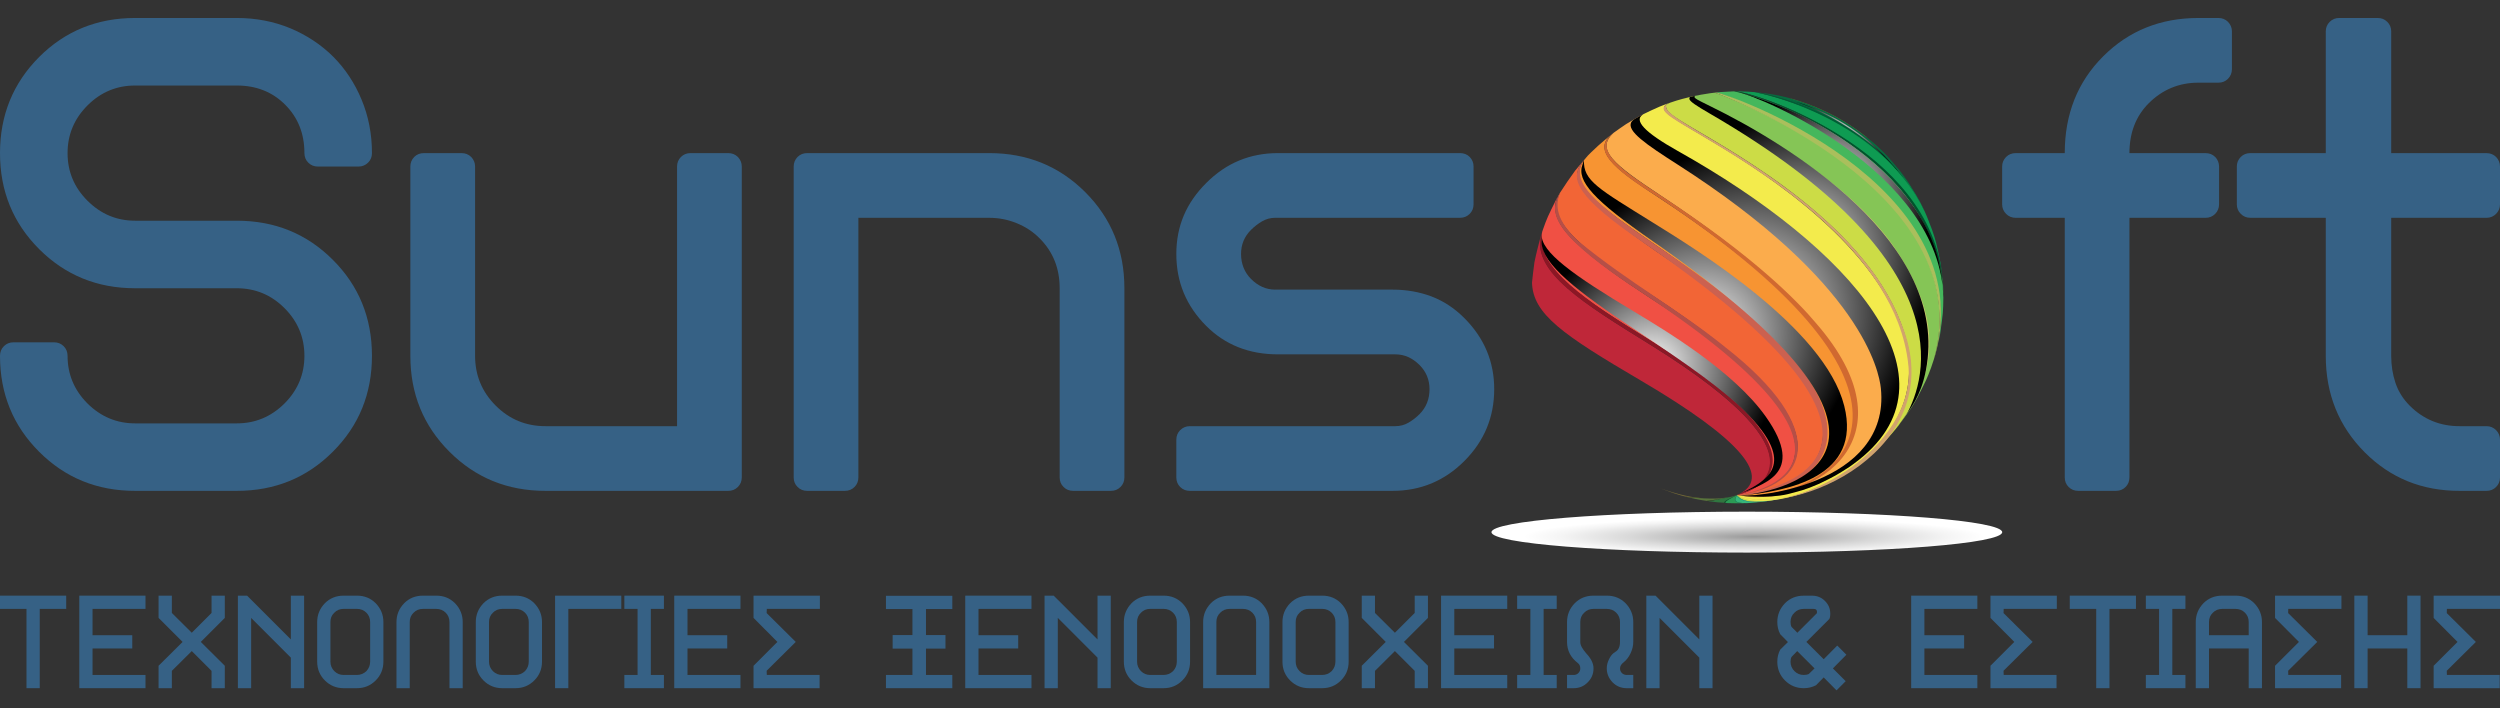 <svg width="120" height="34" viewBox="0 0 120 34" fill="none" xmlns="http://www.w3.org/2000/svg">
<rect x="0" y="0" width="120" height="34" fill="#333333" stroke="none"/>
<g clip-path="url(#clip0_1691_4517)">
<path d="M1.907 29.227V33.033H1.271V29.227H0V28.591H3.178V29.227H1.907Z" fill="#366185"/>
<path d="M3.806 33.033V28.591H6.984V29.227H4.442V30.491H6.349V31.127H4.442V32.398H6.984V33.033H3.806V33.033Z" fill="#366185"/>
<path d="M10.155 33.033V32.202L9.205 31.251L8.248 32.202V33.033H7.612V31.957L8.765 30.812L7.612 29.66V28.591H8.248V29.422L9.205 30.372L10.155 29.422V28.591H10.79V29.66L9.638 30.812L10.79 31.957V33.033H10.155Z" fill="#366185"/>
<path d="M13.961 33.033V31.566L12.055 29.659V33.032H11.419V28.591H11.859L13.961 30.693V28.591H14.597V33.032H13.961V33.033Z" fill="#366185"/>
<path d="M18.403 31.761C18.403 32.115 18.279 32.416 18.032 32.662C17.786 32.909 17.485 33.033 17.132 33.033H16.496C16.142 33.033 15.842 32.909 15.595 32.662C15.348 32.415 15.225 32.115 15.225 31.761V29.855C15.225 29.511 15.348 29.21 15.595 28.954C15.837 28.712 16.137 28.591 16.496 28.591H17.132C17.49 28.591 17.79 28.712 18.032 28.954C18.28 29.21 18.403 29.51 18.403 29.855V31.761ZM17.767 29.855C17.767 29.678 17.706 29.529 17.586 29.408C17.464 29.287 17.313 29.226 17.132 29.226H16.496C16.314 29.226 16.165 29.286 16.049 29.408C15.923 29.524 15.86 29.673 15.86 29.855V31.761C15.86 31.938 15.924 32.09 16.049 32.216C16.17 32.337 16.319 32.398 16.496 32.398H17.132C17.304 32.398 17.455 32.337 17.586 32.216C17.706 32.085 17.767 31.934 17.767 31.761V29.855Z" fill="#366185"/>
<path d="M21.574 33.033V29.855C21.574 29.678 21.513 29.529 21.392 29.408C21.271 29.287 21.12 29.227 20.938 29.227H20.303C20.121 29.227 19.972 29.287 19.855 29.408C19.73 29.524 19.667 29.674 19.667 29.855V33.033H19.031V29.855C19.031 29.511 19.154 29.21 19.401 28.954C19.643 28.712 19.944 28.591 20.303 28.591H20.938C21.297 28.591 21.597 28.712 21.839 28.954C22.086 29.21 22.21 29.511 22.21 29.855V33.033H21.575H21.574Z" fill="#366185"/>
<path d="M26.016 31.761C26.016 32.115 25.892 32.416 25.645 32.662C25.399 32.909 25.098 33.033 24.744 33.033H24.109C23.755 33.033 23.454 32.909 23.207 32.662C22.961 32.415 22.838 32.115 22.838 31.761V29.855C22.838 29.511 22.961 29.21 23.207 28.954C23.45 28.712 23.75 28.591 24.109 28.591H24.744C25.103 28.591 25.403 28.712 25.645 28.954C25.892 29.21 26.016 29.51 26.016 29.855V31.761ZM25.38 29.855C25.38 29.678 25.319 29.529 25.199 29.408C25.077 29.287 24.926 29.226 24.744 29.226H24.109C23.928 29.226 23.778 29.286 23.662 29.408C23.536 29.524 23.473 29.673 23.473 29.855V31.761C23.473 31.938 23.536 32.09 23.662 32.216C23.783 32.337 23.932 32.398 24.109 32.398H24.744C24.917 32.398 25.068 32.337 25.199 32.216C25.319 32.085 25.38 31.934 25.38 31.761V29.855Z" fill="#366185"/>
<path d="M27.28 29.227V33.033H26.644V28.592H29.822V29.227H27.28V29.227Z" fill="#366185"/>
<path d="M29.969 33.033V32.398H30.604V29.227H29.969V28.591H31.868V29.227H31.24V32.398H31.868V33.033H29.969Z" fill="#366185"/>
<path d="M32.364 33.033V28.591H35.542V29.227H33V30.491H34.907V31.127H33V32.398H35.542V33.033H32.364V33.033Z" fill="#366185"/>
<path d="M36.806 29.227L36.799 29.428L38.196 30.812L36.799 32.196L36.806 32.398H39.341V33.033H36.17V31.957L37.316 30.812L36.17 29.66V28.591H39.355V29.227H36.806Z" fill="#366185"/>
<path d="M42.526 33.033V32.398H43.797V31.133H42.847V30.483H43.797V29.234H42.526V28.598H45.711V29.234H44.447V30.483H45.383V31.133H44.447V32.398H45.711V33.033H42.526Z" fill="#366185"/>
<path d="M46.332 33.033V28.591H49.51V29.227H46.968V30.491H48.874V31.127H46.968V32.398H49.51V33.033H46.332V33.033Z" fill="#366185"/>
<path d="M52.681 33.033V31.566L50.774 29.659V33.032H50.139V28.591H50.578L52.681 30.693V28.591H53.316V33.032H52.681L52.681 33.033Z" fill="#366185"/>
<path d="M57.123 31.761C57.123 32.115 56.999 32.416 56.752 32.662C56.505 32.909 56.205 33.033 55.852 33.033H55.216C54.862 33.033 54.562 32.909 54.314 32.662C54.068 32.415 53.945 32.115 53.945 31.761V29.855C53.945 29.511 54.069 29.21 54.314 28.954C54.557 28.712 54.857 28.591 55.216 28.591H55.852C56.21 28.591 56.51 28.712 56.752 28.954C56.999 29.21 57.123 29.51 57.123 29.855V31.761ZM56.487 29.855C56.487 29.678 56.426 29.529 56.306 29.408C56.184 29.287 56.033 29.226 55.852 29.226H55.216C55.034 29.226 54.885 29.286 54.769 29.408C54.644 29.524 54.58 29.673 54.58 29.855V31.761C54.58 31.938 54.644 32.09 54.769 32.216C54.89 32.337 55.039 32.398 55.216 32.398H55.852C56.024 32.398 56.175 32.337 56.306 32.216C56.426 32.085 56.487 31.934 56.487 31.761V29.855Z" fill="#366185"/>
<path d="M57.751 33.033V29.855C57.751 29.511 57.875 29.21 58.121 28.954C58.363 28.712 58.664 28.591 59.023 28.591H59.658C60.017 28.591 60.317 28.712 60.559 28.954C60.806 29.21 60.929 29.511 60.929 29.855V33.033H57.751ZM60.293 29.855C60.293 29.678 60.233 29.529 60.112 29.408C59.991 29.287 59.839 29.227 59.658 29.227H59.022C58.841 29.227 58.691 29.287 58.575 29.408C58.45 29.524 58.386 29.674 58.386 29.855V32.398H60.293V29.855H60.293Z" fill="#366185"/>
<path d="M64.735 31.761C64.735 32.115 64.612 32.416 64.365 32.662C64.119 32.909 63.818 33.033 63.464 33.033H62.829C62.474 33.033 62.174 32.909 61.927 32.662C61.68 32.415 61.558 32.115 61.558 31.761V29.855C61.558 29.511 61.681 29.21 61.927 28.954C62.169 28.712 62.469 28.591 62.829 28.591H63.464C63.823 28.591 64.122 28.712 64.365 28.954C64.612 29.21 64.735 29.51 64.735 29.855V31.761ZM64.1 29.855C64.1 29.678 64.039 29.529 63.918 29.408C63.797 29.287 63.645 29.226 63.464 29.226H62.829C62.647 29.226 62.498 29.286 62.382 29.408C62.256 29.524 62.193 29.673 62.193 29.855V31.761C62.193 31.938 62.256 32.09 62.382 32.216C62.503 32.337 62.652 32.398 62.829 32.398H63.464C63.637 32.398 63.788 32.337 63.918 32.216C64.039 32.085 64.1 31.934 64.1 31.761V29.855Z" fill="#366185"/>
<path d="M67.906 33.033V32.202L66.955 31.251L65.999 32.202V33.033H65.364V31.957L66.516 30.812L65.364 29.66V28.591H65.999V29.422L66.955 30.372L67.906 29.422V28.591H68.541V29.66L67.389 30.812L68.541 31.957V33.033H67.906Z" fill="#366185"/>
<path d="M69.171 33.033V28.591H72.348V29.227H69.806V30.491H71.713V31.127H69.806V32.398H72.348V33.033H69.171V33.033Z" fill="#366185"/>
<path d="M72.823 33.033V32.398H73.458V29.227H72.823V28.591H74.722V29.227H74.094V32.398H74.722V33.033H72.823Z" fill="#366185"/>
<path d="M78.082 33.033C77.816 33.033 77.59 32.939 77.404 32.753C77.218 32.557 77.125 32.335 77.125 32.083C77.125 32.004 77.134 31.928 77.153 31.856C77.171 31.784 77.199 31.711 77.236 31.636C77.311 31.478 77.409 31.364 77.53 31.294C77.683 31.21 77.76 31.049 77.76 30.812V29.855C77.76 29.678 77.7 29.529 77.579 29.409C77.457 29.287 77.306 29.227 77.125 29.227H76.489C76.307 29.227 76.159 29.287 76.042 29.409C75.916 29.524 75.854 29.674 75.854 29.855V30.812C75.854 30.896 75.879 30.983 75.93 31.074C75.982 31.165 76.054 31.263 76.147 31.371C76.375 31.613 76.489 31.851 76.489 32.083C76.489 32.344 76.396 32.568 76.21 32.753C76.028 32.939 75.804 33.033 75.539 33.033H75.218V32.398H75.539C75.627 32.398 75.702 32.367 75.763 32.306C75.823 32.246 75.854 32.171 75.854 32.083C75.854 31.976 75.817 31.892 75.742 31.831C75.392 31.566 75.218 31.226 75.218 30.811V29.855C75.218 29.511 75.341 29.21 75.588 28.954C75.83 28.712 76.13 28.591 76.49 28.591H77.125C77.484 28.591 77.784 28.712 78.026 28.954C78.273 29.21 78.397 29.51 78.397 29.855V30.811C78.397 30.989 78.355 31.168 78.271 31.349C78.187 31.531 78.078 31.675 77.943 31.783C77.821 31.876 77.761 31.976 77.761 32.083C77.761 32.171 77.791 32.245 77.851 32.306C77.912 32.367 77.989 32.398 78.082 32.398H78.397V33.032H78.082L78.082 33.033Z" fill="#366185"/>
<path d="M81.567 33.033V31.566L79.66 29.659V33.032H79.024V28.591H79.465L81.567 30.693V28.591H82.202V33.032H81.567L81.567 33.033Z" fill="#366185"/>
<path d="M87.978 32.083L88.593 32.697L88.153 33.138L87.538 32.516L87.168 32.893C86.982 32.987 86.787 33.033 86.582 33.033C86.228 33.033 85.928 32.91 85.681 32.663C85.434 32.416 85.311 32.115 85.311 31.762C85.311 31.552 85.357 31.359 85.451 31.182L85.82 30.819L85.451 30.442C85.357 30.265 85.311 30.07 85.311 29.856C85.311 29.511 85.434 29.211 85.681 28.954C85.923 28.713 86.223 28.592 86.582 28.592H86.979C87.221 28.592 87.426 28.675 87.594 28.842C87.766 29.01 87.853 29.215 87.853 29.457C87.853 29.583 87.836 29.669 87.803 29.716L86.706 30.812L87.538 31.643L88.187 30.987L88.627 31.427L87.978 32.084V32.083ZM87.216 29.373C87.216 29.275 87.163 29.227 87.056 29.227H86.581C86.4 29.227 86.25 29.287 86.134 29.409C86.008 29.524 85.945 29.674 85.945 29.855C85.945 29.953 85.962 30.032 85.995 30.093L86.273 30.372L87.209 29.436C87.214 29.422 87.216 29.401 87.216 29.374L87.216 29.373ZM86.267 31.251L85.995 31.531C85.962 31.591 85.945 31.668 85.945 31.762C85.945 31.938 86.008 32.09 86.135 32.216C86.255 32.337 86.404 32.398 86.581 32.398C86.679 32.398 86.758 32.383 86.819 32.355L87.098 32.083L86.267 31.252L86.267 31.251Z" fill="#366185"/>
<path d="M91.736 33.033V28.591H94.913V29.227H92.371V30.491H94.278V31.127H92.371V32.398H94.913V33.033H91.736V33.033Z" fill="#366185"/>
<path d="M96.177 29.227L96.17 29.428L97.567 30.812L96.17 32.196L96.177 32.398H98.713V33.033H95.542V31.957L96.687 30.812L95.542 29.66V28.591H98.727V29.227H96.177Z" fill="#366185"/>
<path d="M101.255 29.227V33.033H100.619V29.227H99.348V28.591H102.526V29.227H101.255H101.255Z" fill="#366185"/>
<path d="M103 33.033V32.398H103.636V29.227H103V28.591H104.9V29.227H104.271V32.398H104.9V33.033H103Z" fill="#366185"/>
<path d="M107.938 33.033V31.126H106.032V33.033H105.396V29.855C105.396 29.511 105.52 29.21 105.766 28.954C106.008 28.712 106.309 28.591 106.667 28.591H107.303C107.661 28.591 107.961 28.712 108.204 28.954C108.45 29.21 108.574 29.511 108.574 29.855V33.033H107.938H107.938ZM107.938 29.855C107.938 29.678 107.877 29.529 107.757 29.408C107.635 29.287 107.484 29.227 107.303 29.227H106.667C106.486 29.227 106.337 29.287 106.22 29.408C106.095 29.524 106.032 29.674 106.032 29.855V30.49H107.938V29.855H107.938Z" fill="#366185"/>
<path d="M109.837 29.227L109.831 29.428L111.228 30.812L109.831 32.196L109.837 32.398H112.373V33.033H109.202V31.957L110.348 30.812L109.202 29.66V28.591H112.388V29.227H109.838H109.837Z" fill="#366185"/>
<path d="M115.551 33.033V31.126H113.645V33.033H113.008V28.591H113.645V30.49H115.551V28.591H116.186V33.033H115.551Z" fill="#366185"/>
<path d="M117.451 29.227L117.444 29.428L118.841 30.812L117.444 32.196L117.451 32.398H119.986V33.033H116.815V31.957L117.961 30.812L116.815 29.66V28.591H120V29.227H117.451Z" fill="#366185"/>
<path d="M17.854 17.08C17.854 18.899 17.228 20.436 15.975 21.684C14.723 22.937 13.187 23.561 11.367 23.561H6.485C4.665 23.561 3.129 22.937 1.878 21.684C0.627 20.436 0 18.899 0 17.08C0 16.895 0.062 16.741 0.187 16.617C0.312 16.492 0.465 16.431 0.649 16.431H2.595C2.776 16.431 2.929 16.491 3.057 16.617C3.179 16.741 3.243 16.895 3.243 17.08C3.243 17.964 3.561 18.727 4.199 19.367C4.838 20 5.601 20.322 6.486 20.322H11.367C12.255 20.322 13.019 20 13.656 19.367C14.293 18.727 14.612 17.964 14.612 17.08C14.612 16.197 14.293 15.426 13.656 14.79C13.019 14.154 12.256 13.836 11.367 13.836H6.486C4.666 13.836 3.13 13.208 1.878 11.956C0.627 10.704 0 9.171 0 7.35C0 5.529 0.627 3.991 1.878 2.737C3.129 1.487 4.666 0.863 6.485 0.863H11.367C12.277 0.863 13.13 1.027 13.928 1.354C14.723 1.687 15.413 2.143 15.993 2.72C16.572 3.301 17.028 3.991 17.358 4.788C17.689 5.584 17.854 6.436 17.854 7.349C17.854 7.531 17.792 7.685 17.666 7.809C17.539 7.932 17.387 7.995 17.204 7.995H15.259C15.076 7.995 14.924 7.933 14.799 7.809C14.674 7.684 14.612 7.531 14.612 7.349C14.612 6.415 14.304 5.642 13.69 5.028C13.076 4.412 12.302 4.105 11.367 4.105H6.486C5.601 4.105 4.837 4.422 4.199 5.061C3.561 5.702 3.243 6.462 3.243 7.35C3.243 8.237 3.561 8.998 4.199 9.635C4.837 10.273 5.6 10.594 6.486 10.594H11.367C13.188 10.594 14.723 11.218 15.975 12.47C17.228 13.72 17.854 15.258 17.854 17.08H17.854Z" fill="#366185"/>
<path d="M35.605 22.915C35.605 23.098 35.541 23.253 35.417 23.375C35.291 23.501 35.137 23.561 34.956 23.561H26.183C24.362 23.561 22.826 22.937 21.575 21.684C20.323 20.435 19.697 18.899 19.697 17.08V7.995C19.697 7.817 19.758 7.662 19.883 7.533C20.008 7.41 20.164 7.349 20.344 7.349H22.152C22.337 7.349 22.488 7.41 22.616 7.533C22.741 7.662 22.804 7.816 22.804 7.995V17.08C22.804 18.011 23.131 18.806 23.794 19.47C24.452 20.129 25.251 20.456 26.183 20.456H32.499V7.995C32.499 7.817 32.559 7.662 32.686 7.533C32.811 7.41 32.965 7.349 33.146 7.349H34.956C35.136 7.349 35.291 7.41 35.417 7.533C35.541 7.662 35.605 7.816 35.605 7.995V22.915Z" fill="#366185"/>
<path d="M53.971 22.915C53.971 23.098 53.908 23.253 53.784 23.375C53.657 23.501 53.504 23.561 53.322 23.561H51.514C51.331 23.561 51.177 23.501 51.05 23.375C50.926 23.253 50.864 23.098 50.864 22.915V13.836C50.864 12.877 50.544 12.085 49.908 11.446C49.59 11.125 49.22 10.88 48.798 10.712C48.38 10.54 47.94 10.455 47.485 10.455H41.202V22.915C41.202 23.098 41.141 23.253 41.016 23.375C40.89 23.501 40.738 23.561 40.553 23.561H38.745C38.563 23.561 38.409 23.501 38.284 23.375C38.158 23.253 38.097 23.098 38.097 22.915V7.995C38.097 7.817 38.158 7.662 38.284 7.533C38.409 7.41 38.563 7.349 38.745 7.349H47.485C49.306 7.349 50.841 7.973 52.094 9.225C53.344 10.476 53.971 12.014 53.971 13.836V22.915Z" fill="#366185"/>
<path d="M71.722 18.68C71.722 20.025 71.244 21.173 70.287 22.13C69.334 23.085 68.183 23.561 66.842 23.561H57.112C56.93 23.561 56.776 23.501 56.65 23.375C56.526 23.253 56.464 23.099 56.464 22.916V21.107C56.464 20.924 56.525 20.772 56.65 20.646C56.776 20.522 56.93 20.456 57.112 20.456H66.978C67.205 20.456 67.418 20.4 67.608 20.288C67.803 20.174 67.98 20.036 68.138 19.879C68.456 19.558 68.617 19.16 68.617 18.68C68.617 18.228 68.456 17.839 68.138 17.521C67.796 17.18 67.41 17.009 66.978 17.009H61.345C59.956 17.009 58.807 16.553 57.899 15.644C56.942 14.687 56.464 13.54 56.464 12.195C56.464 10.849 56.942 9.739 57.899 8.784C58.851 7.827 60.001 7.349 61.345 7.349H70.082C70.267 7.349 70.421 7.41 70.546 7.533C70.67 7.662 70.731 7.816 70.731 7.995V9.805C70.731 9.987 70.67 10.14 70.546 10.265C70.421 10.39 70.267 10.454 70.082 10.454H61.208C60.981 10.454 60.772 10.512 60.577 10.625C60.383 10.74 60.207 10.875 60.048 11.035C59.729 11.354 59.57 11.736 59.57 12.194C59.57 12.652 59.729 13.07 60.048 13.388C60.388 13.731 60.777 13.902 61.209 13.902H66.843C67.501 13.902 68.124 14.009 68.704 14.226C69.281 14.445 69.812 14.79 70.288 15.268C71.245 16.225 71.722 17.361 71.722 18.68L71.722 18.68Z" fill="#366185"/>
<path d="M107.132 3.32C107.132 3.506 107.066 3.656 106.944 3.781C106.818 3.91 106.664 3.968 106.482 3.968H105.525C104.593 3.968 103.796 4.3 103.138 4.957C102.523 5.573 102.213 6.371 102.213 7.35H105.869C106.048 7.35 106.204 7.41 106.329 7.534C106.452 7.663 106.515 7.817 106.515 7.995V9.806C106.515 9.987 106.453 10.141 106.329 10.265C106.204 10.391 106.049 10.455 105.869 10.455H102.213V22.915C102.213 23.098 102.152 23.253 102.028 23.375C101.902 23.501 101.747 23.561 101.564 23.561H99.758C99.574 23.561 99.421 23.501 99.294 23.375C99.17 23.253 99.108 23.098 99.108 22.915V10.455H96.753C96.571 10.455 96.417 10.391 96.292 10.265C96.167 10.14 96.103 9.987 96.103 9.806V7.995C96.103 7.817 96.167 7.663 96.292 7.534C96.417 7.41 96.571 7.35 96.753 7.35H99.108C99.108 5.482 99.721 3.934 100.952 2.704C102.18 1.477 103.703 0.863 105.525 0.863H106.482C106.663 0.863 106.818 0.923 106.944 1.049C107.066 1.174 107.132 1.329 107.132 1.508V3.32L107.132 3.32Z" fill="#366185"/>
<path d="M120 22.915C120 23.098 119.936 23.253 119.812 23.375C119.686 23.501 119.535 23.561 119.351 23.561H118.054C116.256 23.561 114.744 22.948 113.514 21.718C112.264 20.467 111.637 18.919 111.637 17.08V10.454H108.018C107.834 10.454 107.681 10.391 107.557 10.265C107.43 10.14 107.368 9.987 107.368 9.805V7.995C107.368 7.817 107.43 7.662 107.557 7.533C107.681 7.41 107.834 7.349 108.018 7.349H111.637V1.509C111.637 1.329 111.699 1.174 111.825 1.049C111.951 0.923 112.102 0.863 112.285 0.863H114.128C114.311 0.863 114.463 0.923 114.589 1.049C114.716 1.174 114.778 1.329 114.778 1.509V7.35H119.351C119.535 7.35 119.686 7.41 119.812 7.534C119.936 7.663 120 7.817 120 7.995V9.806C120 9.987 119.936 10.141 119.812 10.265C119.686 10.391 119.535 10.455 119.351 10.455H114.778V17.08C114.778 17.531 114.844 17.964 114.981 18.375C115.118 18.785 115.345 19.149 115.664 19.47C116.324 20.129 117.121 20.456 118.054 20.456H119.351C119.535 20.456 119.686 20.522 119.812 20.646C119.936 20.772 120 20.924 120 21.107V22.916V22.915Z" fill="#366185"/>
<path d="M81.085 23.866C81.151 23.869 81.215 23.877 81.277 23.884C81.296 23.887 81.755 23.921 81.757 23.921C81.737 23.921 81.27 23.861 81.159 23.844C80.763 23.77 80.446 23.678 80.296 23.634C80.159 23.592 79.832 23.491 79.743 23.456L79.793 23.476C80.339 23.678 80.36 23.684 80.701 23.784L80.883 23.831C80.944 23.844 81.026 23.86 81.085 23.867L81.085 23.866Z" fill="#746A37"/>
<path d="M85.931 4.718C87.016 5.039 88.219 5.492 89.649 6.619Z" fill="#746A37"/>
<path d="M79.748 23.455C79.774 23.468 79.785 23.468 79.79 23.468C79.757 23.459 79.703 23.441 79.652 23.421L79.742 23.455H79.748Z" fill="#4C431D"/>
<path d="M82.416 24.008C82.469 23.999 82.505 23.972 82.614 23.954C82.624 23.951 82.917 23.889 82.925 23.886C82.9 23.877 82.615 23.916 82.561 23.921C82.219 23.943 81.91 23.925 81.78 23.921C81.277 23.885 81.001 23.862 80.954 23.852C81.084 23.881 81.259 23.923 81.389 23.951C81.549 23.985 81.757 24.02 81.919 24.043C82.008 24.041 82.042 24.061 82.403 23.992L82.416 24.008V24.008Z" fill="#59743C"/>
<path d="M92.292 9.952L92.09 9.561C91.585 8.713 91.566 8.679 91.207 8.214C90.593 7.481 90.557 7.438 90.103 7.012L89.988 6.907C89.355 6.379 88.037 5.278 85.767 4.675C85.659 4.651 85.515 4.614 85.406 4.592C85.154 4.543 84.966 4.511 84.84 4.494C84.514 4.448 84.509 4.448 84.35 4.432L84.296 4.429C84.347 4.437 89.775 5.27 92.292 9.952H92.292Z" fill="#066C3F"/>
<path d="M81.178 23.884C81.232 23.887 81.699 23.921 81.719 23.916C81.578 23.9 80.984 23.86 80.882 23.831L80.954 23.852C81.022 23.861 81.113 23.877 81.178 23.884H81.178Z" fill="#3C421E"/>
<path d="M89.988 6.907L89.649 6.619C89.025 6.145 87.867 5.259 85.931 4.718L85.767 4.675C86.883 4.986 88.373 5.521 89.988 6.907Z" fill="#3C421E"/>
<path d="M83.381 23.765L83.101 23.842C82.113 24.054 82.021 24.054 81.979 24.054C82.12 24.073 82.308 24.096 82.446 24.112C82.562 24.123 82.763 24.134 82.88 24.139C82.865 24.136 82.798 24.131 82.784 24.122C82.801 24.053 82.889 23.991 83.382 23.765H83.381Z" fill="#307640"/>
<path d="M93.245 13.419C93.216 13.18 93.186 12.858 93.145 12.619C92.934 11.605 92.927 11.586 92.741 11.036C92.639 10.775 92.511 10.423 92.394 10.168C90.244 5.491 84.279 4.429 84.223 4.422C84.127 4.415 83.999 4.405 83.902 4.401C83.643 4.389 83.588 4.385 83.474 4.385H83.3C84.619 4.499 92.586 7.303 93.245 13.419V13.419Z" fill="#0E9B52"/>
<path d="M82.49 23.966C82.546 23.954 82.866 23.89 82.9 23.883C82.26 23.998 81.976 24.047 81.919 24.043L81.954 24.051L81.979 24.053C82.059 24.051 82.111 24.047 82.49 23.966H82.49Z" fill="#223C1C"/>
<path d="M92.394 10.168L92.292 9.952C89.823 5.214 84.35 4.432 84.296 4.429L84.223 4.423C86.128 4.792 90.563 6.372 92.394 10.169V10.168Z" fill="#005D35"/>
<path d="M83.381 23.765C82.987 23.959 82.753 24.041 82.796 24.122C82.802 24.131 82.796 24.122 82.797 24.131C82.812 24.136 82.876 24.139 82.892 24.147H82.895C83.152 24.156 83.207 24.158 83.322 24.158C83.466 24.158 83.608 24.151 83.754 24.151H83.764C83.329 24.139 83.17 24.08 83.381 23.765Z" fill="#2B9B55"/>
<path d="M92.896 17.019C92.964 16.731 93.066 16.35 93.122 16.057C93.265 15.047 93.273 14.968 93.281 14.284L93.265 13.658C92.534 7.012 84.005 4.432 83.236 4.385L83.042 4.394C82.843 4.403 82.691 4.411 82.589 4.418L82.368 4.44C84.081 4.891 94.951 9.592 92.897 17.019L92.896 17.019Z" fill="#45B75C"/>
<path d="M83.381 23.765C82.968 23.959 82.848 24.003 82.785 24.075C82.758 24.108 82.757 24.144 82.758 24.134L82.844 24.139C82.825 24.139 82.808 24.119 82.833 24.091C82.888 24.033 82.988 23.959 83.381 23.765Z" fill="#0E4D28"/>
<path d="M93.265 13.658L93.245 13.419C92.705 7.078 84.082 4.396 83.3 4.385H83.235C84.005 4.436 92.563 7.052 93.265 13.658Z" fill="#00532D"/>
<path d="M83.381 23.765C83.204 24.033 83.24 24.151 83.834 24.151C83.946 24.151 84.094 24.134 84.209 24.122C84.528 24.094 84.547 24.094 84.716 24.068C84.868 24.043 85.07 24.015 85.22 23.987C84.736 24.068 83.583 24.255 83.381 23.765Z" fill="#36B779"/>
<path d="M91.183 20.357C91.76 19.565 91.771 19.552 92.025 19.101C92.477 18.215 92.494 18.179 92.697 17.635L92.826 17.248C95.114 9.021 82.436 4.476 82.305 4.448L82.079 4.476C81.677 4.539 81.624 4.548 81.323 4.608C81.312 4.636 81.25 4.694 81.27 4.718C81.406 4.875 81.519 4.865 82.266 5.249C84.26 6.276 88.856 8.729 91.231 12.491C92.992 15.284 93.026 17.808 91.184 20.358L91.183 20.357Z" fill="#85C556"/>
<path d="M83.381 23.765C83.283 23.921 83.23 23.987 83.315 24.068C83.393 24.151 83.578 24.151 83.764 24.151H83.834C83.57 24.147 83.448 24.144 83.347 24.057C83.325 24.041 83.302 24.005 83.304 23.976C83.311 23.912 83.347 23.828 83.381 23.765L83.381 23.765Z" fill="#198C60"/>
<path d="M92.826 17.248L92.896 17.019C95.129 8.784 82.844 4.45 82.367 4.44L82.305 4.448C82.444 4.49 95.073 9.135 92.826 17.248V17.248Z" fill="#AABF5C"/>
<path d="M83.381 23.765C83.491 23.932 83.797 24.28 85.393 23.951C86.009 23.816 86.392 23.708 87.036 23.463C87.573 23.231 87.993 23.053 88.654 22.643C89.329 22.187 89.448 22.105 90 21.627C90.679 20.97 90.693 20.956 91.003 20.581C92.356 18.828 93.599 16.324 91.23 12.49C88.965 8.818 84.209 6.34 82.175 5.283C81.411 4.885 81.36 4.826 81.234 4.713C81.243 4.686 81.236 4.654 81.245 4.624C80.951 4.697 80.584 4.781 80.158 4.932C80.113 4.949 79.998 5.003 79.95 5.06C80.019 5.377 80.037 5.435 81.578 6.34C84.302 7.936 90.676 11.678 91.632 16.898C92.492 21.599 85.861 24.9 83.381 23.765L83.381 23.765Z" fill="#CCDC46"/>
<path d="M83.381 23.765C83.466 23.959 83.745 24.269 85.22 23.987L85.393 23.951C84.845 24.054 83.693 24.264 83.381 23.765Z" fill="#1DB1A0"/>
<path d="M91.003 20.581L91.123 20.44L91.183 20.357C93.101 17.708 93.087 15.266 91.142 12.19C89.67 9.857 86.75 7.555 82.462 5.35C81.493 4.85 81.338 4.736 81.338 4.736C81.277 4.713 81.307 4.628 81.323 4.608L81.245 4.625C81.236 4.651 81.184 4.686 81.23 4.743C81.274 4.799 81.401 4.881 82.161 5.275C84.194 6.337 88.963 8.818 91.213 12.463C93.375 15.963 92.194 19.145 91.003 20.581V20.581Z" fill="#C9C969"/>
<path d="M83.381 23.765C85.25 25.08 93.705 21.695 91.165 15.491C89.365 11.089 84.03 7.882 81.727 6.522C80.031 5.524 79.521 5.226 80.095 4.949C79.964 5 79.79 5.064 79.664 5.117C79.426 5.221 79.107 5.366 78.878 5.482C78.024 6.033 78.864 6.562 80.706 7.723C97.973 18.57 87.72 24.67 83.397 23.756L83.382 23.765H83.381Z" fill="#F3EB4C"/>
<path d="M83.381 23.765C86.085 24.916 93.726 21.575 91.273 15.55C89.597 11.042 84.106 7.823 81.466 6.276C80.261 5.567 80.018 5.336 79.984 5.178C79.947 5.022 80.058 4.969 80.158 4.932L80.081 4.963C79.497 5.253 80.056 5.56 81.451 6.378C84.552 8.209 90.988 12.014 91.597 17.483C92.043 21.523 86.032 24.944 83.381 23.765H83.381Z" fill="#D1A36D"/>
<path d="M83.381 23.765C87.193 24.495 93.281 20.931 88.867 14.855C86.49 11.586 82.438 8.971 80.686 7.867C78.849 6.711 77.837 6.072 78.77 5.537C78.553 5.663 78.264 5.827 78.05 5.959C77.872 6.083 77.627 6.245 77.453 6.375C76.563 7.182 77.461 7.892 79.692 9.371C95.956 20.161 86.849 24.151 83.382 23.765H83.381Z" fill="#FBAC4C"/>
<path d="M83.381 23.765C86.644 24.474 93.984 20.999 89.039 14.891C86.724 11.522 82.787 9.03 80.427 7.545C79.034 6.63 78.02 6.033 78.861 5.491L78.769 5.537C77.835 6.072 78.8 6.679 80.585 7.806C98.274 19.116 87.301 24.693 83.381 23.765L83.381 23.765Z" fill="#D68F48"/>
<path d="M83.381 23.765C87.257 24.043 91.674 21.05 86.979 15.511C86.113 14.496 84.012 12.36 79.626 9.489C77.906 8.362 76.283 7.299 77.358 6.449C77.165 6.607 76.908 6.816 76.722 6.985C76.524 7.177 76.241 7.417 76.073 7.637C75.296 8.655 76.16 9.492 79.097 11.502C95.409 22.668 83.516 23.765 83.382 23.765L83.381 23.765Z" fill="#F79432"/>
<path d="M83.397 23.756C87.347 24.177 91.889 20.949 87.179 15.523C86.313 14.486 84.201 12.319 79.836 9.463C77.84 8.16 76.454 7.242 77.453 6.375L77.358 6.45C76.429 7.212 77.404 8.097 79.604 9.474C93.983 18.995 88.428 23.452 84.575 23.729C84.12 23.765 83.781 23.811 83.382 23.765L83.397 23.756H83.397Z" fill="#D06930"/>
<path d="M83.381 23.765C87.353 23.674 89.713 20.592 84.533 15.787C82.056 13.491 78.949 12.02 76.488 9.7C75.426 8.698 75.661 8.124 75.987 7.734L75.613 8.183C75.382 8.498 75.087 8.925 74.878 9.256C74.473 10.123 74.505 11.078 78.965 13.957C92.182 22.5 83.474 23.756 83.382 23.765H83.381Z" fill="#F26536"/>
<path d="M83.381 23.765C87.39 23.699 90.079 20.814 84.728 15.795C83.235 14.383 81.3 13.006 79.425 11.727C76.602 9.799 75.245 8.702 76.072 7.638L75.987 7.734C75.265 8.597 75.726 9.489 78.887 11.652C95.026 22.706 83.514 23.765 83.381 23.765H83.381Z" fill="#CB6150"/>
<path d="M83.381 23.765C86.785 23.342 87.684 20.714 82.641 16.685C80.381 14.883 77.747 13.604 75.618 11.622C74.27 10.36 74.675 9.617 74.81 9.373L74.722 9.528C74.279 10.419 74.261 10.459 74.066 11.005L74.025 11.125C73.632 12.877 76.116 14.425 79.263 16.373C89.104 22.485 83.439 23.757 83.382 23.765L83.381 23.765Z" fill="#F05044"/>
<path d="M83.381 23.765C86.886 23.357 87.838 20.588 82.833 16.681C80.571 14.845 78.267 13.626 75.755 11.571C74.676 10.555 74.649 9.865 74.878 9.257L74.81 9.373C74.38 10.217 74.444 11.238 78.915 14.118C91.914 22.706 83.474 23.757 83.381 23.765V23.765Z" fill="#B54F47"/>
<path d="M83.381 23.765C84.257 23.534 88.169 22.091 79.168 16.517C76.047 14.588 73.581 13.059 73.96 11.32C73.859 11.699 73.73 12.206 73.653 12.588C73.617 12.88 73.56 13.272 73.536 13.568C73.584 15.083 75.01 16.066 78.779 18.277C83.603 21.112 85.15 22.96 83.381 23.765H83.381Z" fill="#BF2739"/>
<path d="M83.381 23.765C84.307 23.534 88.523 21.98 78.832 16.106C76.336 14.557 73.615 12.786 74.024 11.125L73.96 11.32C73.568 13.08 75.975 14.544 79.255 16.573C88.418 22.243 83.923 23.627 83.381 23.765Z" fill="#8C1725"/>
<g style="mix-blend-mode:overlay">
<path d="M86.217 4.892C87.802 5.431 89.988 6.686 91.385 8.586L91.023 8.111C90.471 7.48 90.372 7.367 89.771 6.832C89.208 6.378 88.268 5.623 86.621 5.022C86.489 4.974 86.312 4.917 86.177 4.878C86.085 4.85 85.958 4.815 85.867 4.788C85.969 4.822 86.113 4.858 86.217 4.892Z" fill="url(#paint0_radial_1691_4517)"/>
<path d="M83.364 4.413C84.405 4.569 93.141 8.244 93.281 14.285V14.13C93.214 13.094 93.159 13.059 93.052 12.494L92.989 12.261C92.077 9.02 88.762 6.629 86.367 5.503C85.151 4.932 83.937 4.553 83.71 4.486C83.633 4.464 83.319 4.389 83.235 4.385C83.24 4.389 83.233 4.385 83.235 4.385L83.364 4.413L83.364 4.413Z" fill="url(#paint1_radial_1691_4517)"/>
<path d="M81.094 4.764C81.132 4.878 81.396 5.061 82.07 5.451C94.334 12.561 92.459 18.196 91.5 19.918C91.659 19.635 92.194 19.052 92.442 17.782C93.632 11.652 85.839 6.93 82.108 5.104C81.416 4.764 81.357 4.729 81.336 4.661C81.328 4.643 81.347 4.608 81.36 4.601L81.177 4.643C81.154 4.651 81.125 4.645 81.109 4.667C81.082 4.693 81.093 4.764 81.093 4.764H81.094Z" fill="url(#paint2_radial_1691_4517)"/>
<path d="M78.299 5.869C78.082 6.29 78.997 6.922 80.534 7.903C89.389 13.573 90.198 17.836 90.281 18.635C90.767 23.331 83.994 23.948 83.381 23.765C83.521 23.807 84.839 23.941 85.796 23.723C86.357 23.574 86.615 23.531 87.328 23.217C88.057 22.865 88.161 22.803 88.772 22.412L88.961 22.276C94.521 18.246 88.772 11.86 80.538 7.249C78.901 6.33 78.418 5.774 78.861 5.491L78.491 5.698C78.431 5.727 78.332 5.806 78.3 5.869L78.299 5.869Z" fill="url(#paint3_radial_1691_4517)"/>
<path d="M75.964 7.886C75.661 8.681 76.474 9.592 79.339 11.581C93.793 21.616 85.859 23.584 83.506 23.79C85.855 23.584 89.381 22.882 88.523 19.482C87.574 15.718 81.341 11.928 79.324 10.675C76.737 9.063 75.98 8.679 76.032 7.68L75.964 7.886Z" fill="url(#paint4_radial_1691_4517)"/>
<path d="M73.994 11.652C74.051 12.665 75.6 13.929 78.613 15.911C81.055 17.52 82.754 18.745 83.763 19.752C86.35 22.336 84.815 23.093 83.381 23.765C84.497 23.243 86.782 22.854 84.751 19.99C83.215 17.825 79.991 15.894 78.442 14.961C75.549 13.225 73.923 12.092 74.001 11.225L73.999 11.29L73.993 11.652L73.994 11.652Z" fill="url(#paint5_radial_1691_4517)"/>
</g>
<path d="M96.106 25.545C96.106 26.087 90.623 26.524 83.851 26.524C77.08 26.524 71.591 26.087 71.591 25.545C71.591 25.004 77.081 24.56 83.851 24.56C90.621 24.56 96.106 25.001 96.106 25.545Z" fill="url(#paint6_radial_1691_4517)"/>
</g>
<defs>
<radialGradient id="paint0_radial_1691_4517" cx="0" cy="0" r="1" gradientUnits="userSpaceOnUse" gradientTransform="translate(88.242 6.658) rotate(8.18) scale(2.358 2.358)">
<stop stop-color="white"/>
<stop offset="1"/>
</radialGradient>
<radialGradient id="paint1_radial_1691_4517" cx="0" cy="0" r="1" gradientUnits="userSpaceOnUse" gradientTransform="translate(87.864 9.301) scale(4.964 4.964)">
<stop stop-color="white"/>
<stop offset="1"/>
</radialGradient>
<radialGradient id="paint2_radial_1691_4517" cx="0" cy="0" r="1" gradientUnits="userSpaceOnUse" gradientTransform="translate(86.247 12.233) rotate(8.18) scale(6.677)">
<stop stop-color="white"/>
<stop offset="1"/>
</radialGradient>
<radialGradient id="paint3_radial_1691_4517" cx="0" cy="0" r="1" gradientUnits="userSpaceOnUse" gradientTransform="translate(83.963 15.024) rotate(8.18) scale(8.006)">
<stop stop-color="white"/>
<stop offset="1"/>
</radialGradient>
<radialGradient id="paint4_radial_1691_4517" cx="0" cy="0" r="1" gradientUnits="userSpaceOnUse" gradientTransform="translate(81.687 15.991) rotate(8.18) scale(7.29 7.29)">
<stop stop-color="white"/>
<stop offset="1"/>
</radialGradient>
<radialGradient id="paint5_radial_1691_4517" cx="0" cy="0" r="1" gradientUnits="userSpaceOnUse" gradientTransform="translate(79.293 17.553) rotate(8.18) scale(6.006)">
<stop stop-color="white"/>
<stop offset="1"/>
</radialGradient>
<radialGradient id="paint6_radial_1691_4517" cx="0" cy="0" r="1" gradientUnits="userSpaceOnUse" gradientTransform="translate(84.198 25.763) scale(12.304 0.995)">
<stop stop-color="#999999"/>
<stop offset="0.15" stop-color="#AEAEAE"/>
<stop offset="0.49" stop-color="#D9D9D9"/>
<stop offset="0.75" stop-color="#F4F4F4"/>
<stop offset="0.9" stop-color="white"/>
</radialGradient>
<clipPath id="clip0_1691_4517">
<rect width="120" height="32.274" fill="white" transform="translate(0 0.863)"/>
</clipPath>
</defs>
</svg>
